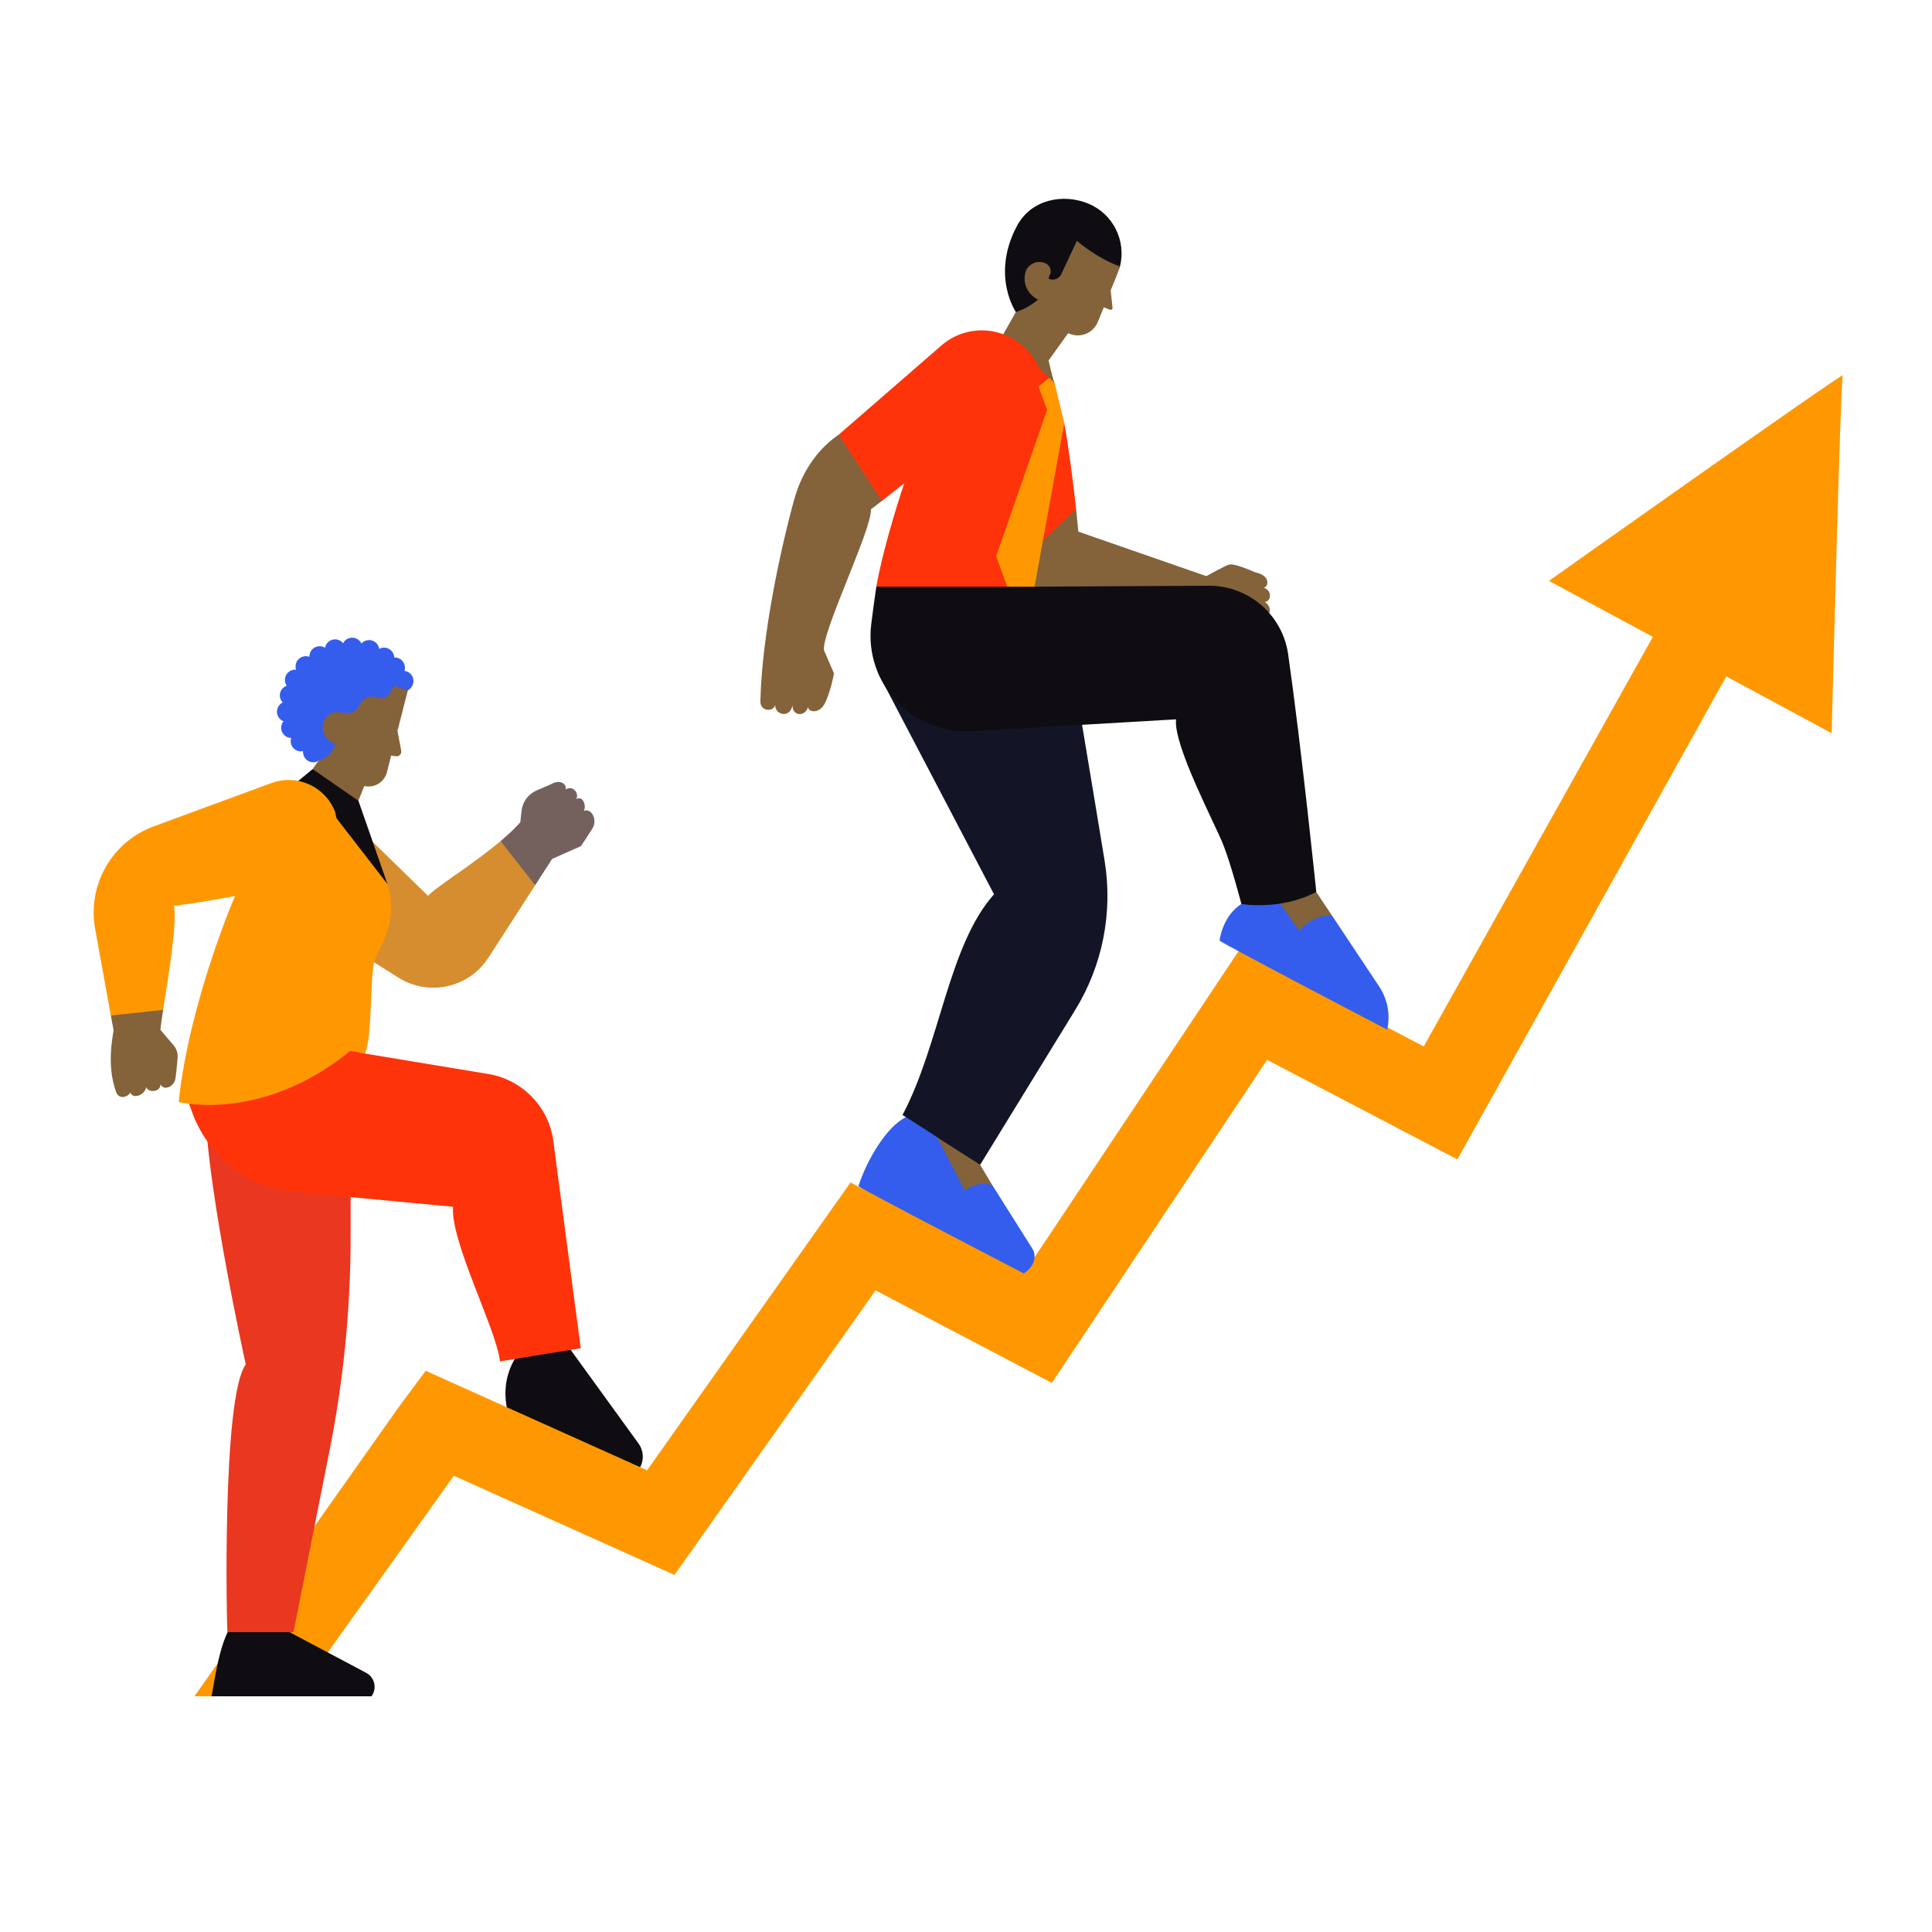 <svg xmlns="http://www.w3.org/2000/svg" xmlns:xlink="http://www.w3.org/1999/xlink" width="500" zoomAndPan="magnify" viewBox="0 0 375 375" height="500" preserveAspectRatio="xMidYMid meet" version="1.0"><defs><filter x="0%" y="0%" width="100%" height="100%" id="b9b6bbcda5"><feColorMatrix values="0 0 0 0 1 0 0 0 0 1 0 0 0 0 1 0 0 0 1 0" color-interpolation-filters="sRGB"/></filter><clipPath id="2d780b58b8"><path d="M 37 72 L 357.984 72 L 357.984 329.25 L 37 329.25 Z M 37 72 " clip-rule="nonzero"/></clipPath><clipPath id="285a2bfbb6"><path d="M 40 38 L 218 38 L 218 329.25 L 40 329.25 Z M 40 38 " clip-rule="nonzero"/></clipPath><mask id="a6e1278382"><g filter="url(#b9b6bbcda5)"><rect x="-37.5" width="450" fill="#000000" y="-37.5" height="450" fill-opacity="0.1"/></g></mask><clipPath id="eaa132b5d0"><path d="M 0.84 1 L 176 1 L 176 189 L 0.84 189 Z M 0.84 1 " clip-rule="nonzero"/></clipPath><clipPath id="bf2e9de1e1"><rect x="0" width="177" y="0" height="190"/></clipPath><mask id="c36103ad93"><g filter="url(#b9b6bbcda5)"><rect x="-37.5" width="450" fill="#000000" y="-37.5" height="450" fill-opacity="0.2"/></g></mask><clipPath id="27725321f1"><path d="M 1 0.199 L 48 0.199 L 48 41 L 1 41 Z M 1 0.199 " clip-rule="nonzero"/></clipPath><clipPath id="ddc4cab8e6"><rect x="0" width="49" y="0" height="42"/></clipPath></defs><g clip-path="url(#2d780b58b8)"><path fill="#ff9800" d="M 357.691 72.852 C 357.23 73.699 355.527 142.312 355.527 142.312 L 335.066 131.293 L 282.879 225.039 L 245.938 205.715 L 204.164 268.422 L 169.941 250.461 L 130.918 305.695 L 88.078 286.441 C 82.254 294.691 71.363 309.816 59.18 327 L 40.977 329.336 L 37.676 329.336 C 51.426 309.875 66.738 288.203 77.621 272.789 L 82.629 266.074 L 98.359 273.141 L 103.262 270.484 L 124.258 284.781 L 125.602 285.383 L 165.082 229.527 L 166.969 230.52 L 193.539 238.152 L 200.477 244.547 L 240.547 184.398 L 264.305 192.805 L 269.258 199.406 L 276.344 203.113 L 320.82 123.613 L 300.648 112.75 C 300.629 112.742 358.148 72 357.691 72.852 Z M 97.172 163.254 C 91.707 167.867 84.461 172.258 83.09 173.895 L 72.359 163.43 L 69.527 184.812 L 77.316 189.738 C 83.211 193.465 91.008 191.746 94.789 185.887 L 103.879 171.812 C 103.406 171.207 104.125 168.359 103.59 167.676 C 101.742 165.332 98.449 164.883 97.172 163.254 Z M 97.172 163.254 " fill-opacity="1" fill-rule="nonzero"/></g><g clip-path="url(#285a2bfbb6)"><path fill="#0f0d12" d="M 208.023 129.434 C 208.18 129.363 211.812 151.312 214.398 167.051 C 216.047 177.121 214.004 187.449 208.633 196.133 L 190.246 226.078 L 178.648 224.402 L 175.855 216.852 L 175.184 216.414 C 182.484 202.633 184.066 183.531 192.941 173.582 C 192.941 173.582 170.418 130.582 170.426 130.602 C 170.418 130.602 207.77 129.543 208.023 129.434 Z M 72.035 329.332 C 73.242 327.828 72.781 325.602 71.082 324.699 L 55.52 316.43 C 55.52 316.43 48.215 311.898 45.273 315.117 C 42.332 318.336 41.289 329.305 40.977 329.332 Z M 215.473 53.809 L 216.477 53.254 C 216.746 52.656 217.23 52.328 217.387 51.719 C 218.621 46.797 216.117 41.555 211.262 39.531 C 206.371 37.492 200.125 38.676 197.367 43.895 C 192.301 53.477 197.18 60.555 197.18 60.555 C 197.246 61.129 197.641 61.781 198.039 62.203 C 198.93 63.148 200.098 63.824 201.367 64.125 C 201.816 64.234 202.277 64.289 202.727 64.211 C 203.547 64.078 204.234 63.5 204.777 62.875 C 205.484 62.055 206.027 61.109 206.59 60.188 C 207.371 58.918 208.219 57.668 209.277 56.621 C 210.336 55.57 211.633 54.719 213.082 54.367 C 213.156 54.348 213.242 54.332 213.312 54.375 C 213.387 54.422 213.414 54.516 213.461 54.59 C 213.637 54.855 214.047 54.754 214.336 54.625 C 214.609 54.504 214.875 54.379 215.145 54.258 C 215.266 54.203 215.402 54.137 215.457 54.008 C 215.512 53.879 215.605 53.809 215.473 53.809 Z M 215.473 53.809 " fill-opacity="1" fill-rule="nonzero"/></g><path fill="#345ded" d="M 236.723 182.566 C 236.73 182.5 237.234 177.84 240.949 175.457 C 240.949 175.457 245.531 175.539 251.492 173.121 L 258.57 177.754 L 267.68 191.453 C 269.324 193.926 269.895 196.953 269.262 199.855 C 269.258 199.859 236.703 182.852 236.723 182.566 Z M 79.156 134.004 C 79.809 133.648 80.285 132.891 80.25 132.102 C 80.211 131.109 79.457 130.328 78.504 130.215 C 78.574 129.996 78.613 129.766 78.605 129.52 C 78.559 128.422 77.637 127.566 76.531 127.613 C 76.48 126.512 75.559 125.656 74.453 125.703 C 74.145 125.719 73.859 125.809 73.602 125.941 C 73.461 124.945 72.586 124.199 71.559 124.238 C 70.996 124.258 70.5 124.516 70.152 124.902 C 69.82 124.211 69.094 123.742 68.273 123.777 C 67.531 123.809 66.914 124.238 66.594 124.848 C 66.215 124.375 65.617 124.074 64.965 124.102 C 64.016 124.145 63.254 124.836 63.09 125.73 C 62.766 125.527 62.371 125.414 61.957 125.434 C 60.863 125.48 60.023 126.391 60.051 127.484 C 59.812 127.395 59.547 127.348 59.277 127.363 C 58.176 127.41 57.32 128.332 57.367 129.441 C 57.375 129.637 57.422 129.812 57.477 129.988 C 57.387 129.984 57.301 129.969 57.211 129.977 C 56.109 130.023 55.254 130.945 55.305 132.055 C 55.316 132.449 55.453 132.801 55.656 133.098 C 54.848 133.379 54.277 134.16 54.312 135.055 C 54.332 135.562 54.551 136.012 54.875 136.352 C 54.184 136.691 53.723 137.41 53.754 138.227 C 53.789 139.039 54.312 139.719 55.023 140 C 54.727 140.363 54.551 140.828 54.57 141.336 C 54.609 142.395 55.473 143.219 56.52 143.238 C 56.445 143.453 56.402 143.691 56.418 143.938 C 56.465 145.035 57.387 145.891 58.496 145.844 C 58.609 145.84 58.727 145.816 58.836 145.797 C 58.828 145.887 58.812 145.969 58.82 146.055 C 58.867 147.156 59.793 148.012 60.898 147.965 C 61.238 147.949 61.535 147.828 61.809 147.664 C 61.809 147.664 65.684 147.711 70.59 145.273 C 75.492 142.836 79.156 134.004 79.156 134.004 Z M 198.711 247.168 C 200.422 246.176 201.43 244.031 200.375 242.359 L 192.691 230.164 L 189.375 227.293 L 181.949 220.746 L 175.855 216.844 C 172.32 218.465 168.332 224.871 166.629 230.227 C 166.602 230.512 198.711 247.168 198.711 247.168 Z M 198.711 247.168 " fill-opacity="1" fill-rule="nonzero"/><path fill="#84623a" d="M 255.484 173.121 L 258.562 177.754 C 255.125 177.285 252.137 180.617 252.137 180.617 C 252.137 180.617 246.984 173.25 246.809 173.121 Z M 103.875 171.816 L 107.172 166.703 L 112.742 164.238 C 112.742 164.238 113.863 162.609 114.984 160.805 C 116.098 158.996 114.629 156.695 113.305 157.441 C 113.918 156.254 112.984 154.293 111.816 155.148 C 112.523 154.008 111.172 152.301 109.781 153.258 C 110.078 152.473 109 151.066 106.969 152.215 L 104.145 153.438 C 102.551 154.129 101.441 155.617 101.246 157.348 L 100.996 159.602 C 99.934 160.805 98.609 162.039 97.164 163.262 C 98.816 165.359 101.762 169.121 103.875 171.816 Z M 245.336 119.512 C 234.762 121.426 223.844 122.887 213.109 123.227 C 204.832 123.492 195.957 123.09 189.262 118.223 C 188.113 117.387 187.047 116.43 186.227 115.273 C 184.637 113.047 184.074 110.277 184.121 107.516 L 184.188 107.574 L 199.766 100.812 L 208.871 98.809 C 209.137 101.41 209.305 103.195 209.305 103.195 L 234.152 111.824 C 234.152 111.824 238.199 109.586 238.516 109.617 C 239.398 109.172 243.676 111.098 243.676 111.098 C 246.496 111.684 246.324 113.68 245.328 114.113 C 246.918 114.543 246.801 116.715 245.504 116.836 C 247.023 117.902 246.598 119.574 245.336 119.512 Z M 215.578 56.355 L 215.941 59.73 C 215.965 60.008 215.688 60.219 215.43 60.117 L 214.242 59.645 L 213.082 62.496 C 212.199 64.652 209.719 65.68 207.574 64.77 L 207.328 64.668 L 203.527 69.965 C 203.527 69.965 204.477 74.121 204.688 74.336 C 204.797 74.453 200.789 72.734 198.156 70.242 C 195.754 67.969 194.715 64.906 194.715 64.906 C 194.848 64.707 197.18 60.559 197.18 60.559 C 197.18 60.559 199.445 59.949 201.488 58.141 C 199.453 57.191 198.422 54.891 199.059 52.738 L 199.078 52.668 C 199.672 51.176 201.375 50.449 202.855 51.074 L 202.914 51.102 C 203.758 51.453 204.16 52.426 203.812 53.273 C 203.812 53.273 203.555 53.891 203.492 54.062 C 204.41 54.559 205.559 54.145 206 53.199 L 209.02 46.742 C 209.02 46.742 212.77 50.062 217.395 51.727 C 216.977 53.043 215.578 56.355 215.578 56.355 Z M 215.578 56.355 " fill-opacity="1" fill-rule="nonzero"/><path fill="#fe330a" d="M 68.055 223.754 L 68.055 239.973 C 68.055 253.945 66.684 267.891 63.953 281.602 L 56.961 316.801 L 44.141 316.801 C 44.023 316.137 43.02 271.246 47.699 264.855 C 40.234 229.969 39.973 217.57 39.973 217.57 Z M 184.121 107.508 L 184.188 107.566 L 201.359 105.891 L 208.871 98.801 C 208.367 93.926 207.352 86.363 206.57 82.125 L 202.848 81.934 C 201.531 84.617 199.691 87.047 197.465 89.043 C 193.73 92.379 188.832 94.621 186.281 98.926 C 185.16 100.812 184.574 102.984 184.297 105.156 C 184.195 105.938 184.133 106.719 184.121 107.508 Z M 184.121 107.508 " fill-opacity="1" fill-rule="nonzero"/><g mask="url(#a6e1278382)"><g transform="matrix(1, 0, 0, 1, 39, 128)"><g clip-path="url(#bf2e9de1e1)"><g clip-path="url(#eaa132b5d0)"><path fill="#345ded" d="M 29.055 95.754 L 29.055 111.973 C 29.055 125.945 27.684 139.891 24.953 153.602 L 17.961 188.801 L 5.141 188.801 C 5.023 188.137 4.02 143.246 8.699 136.855 C 1.234 101.969 0.973 89.57 0.973 89.57 Z M 131.418 2.602 C 131.41 2.582 153.934 45.582 153.934 45.582 C 145.051 55.531 143.477 74.633 136.18 88.414 L 136.852 88.852 L 139.641 96.402 L 150.449 97.984 L 151.238 98.078 L 169.625 68.133 C 174.996 59.457 177.043 49.129 175.391 39.051 C 172.812 23.316 169.18 1.363 169.016 1.434 C 168.77 1.543 131.418 2.602 131.418 2.602 Z M 131.418 2.602 " fill-opacity="1" fill-rule="nonzero"/></g></g></g></g><g mask="url(#c36103ad93)"><g transform="matrix(1, 0, 0, 1, 68, 151)"><g clip-path="url(#ddc4cab8e6)"><g clip-path="url(#27725321f1)"><path fill="#345ded" d="M 46.984 9.805 C 45.867 11.609 44.742 13.238 44.742 13.238 L 39.172 15.703 L 35.875 20.816 L 26.781 34.895 C 23 40.754 15.203 42.465 9.309 38.742 L 1.523 33.82 L 4.352 12.438 L 15.082 22.902 C 16.461 21.266 23.699 16.871 29.164 12.262 C 30.609 11.039 31.934 9.809 32.996 8.602 L 33.246 6.348 C 33.441 4.617 34.543 3.129 36.145 2.438 L 38.969 1.215 C 41 0.066 42.074 1.473 41.781 2.258 C 43.172 1.301 44.52 3.008 43.816 4.148 C 44.992 3.293 45.918 5.254 45.305 6.441 C 46.629 5.688 48.098 7.996 46.984 9.805 Z M 46.984 9.805 " fill-opacity="1" fill-rule="nonzero"/></g></g></g></g><path fill="#0f0d12" d="M 102.297 260.859 L 108.191 258.453 L 123.945 280.195 C 124.918 281.539 125.039 283.32 124.258 284.781 C 124.258 284.781 98.359 273.141 98.359 273.141 C 96.887 265.176 102.297 260.859 102.297 260.859 Z M 60.68 149.281 L 57.117 152.215 L 75.207 171.602 L 69.57 155.426 L 66.867 150.836 Z M 170.094 113.875 C 169.727 116.336 169.398 118.785 169.105 121.168 C 167.707 132.656 177.094 142.598 188.648 141.926 L 228.27 139.625 C 227.734 144.691 235.855 159.926 237.438 163.969 C 239.02 168.008 240.953 175.457 240.953 175.457 C 240.953 175.457 248.492 176.809 255.492 173.121 C 255.492 173.121 252.648 145.371 250.031 127 C 248.941 119.336 242.359 113.66 234.621 113.691 L 200.805 113.871 C 200.805 113.871 181.859 108.383 180.855 108.934 C 179.844 109.488 170.094 113.875 170.094 113.875 Z M 170.094 113.875 " fill-opacity="1" fill-rule="nonzero"/><path fill="#fe330a" d="M 70.848 204.5 C 71.281 204.586 84.582 206.781 94.762 208.457 C 101.559 209.578 106.766 215.113 107.465 221.969 L 112.723 261.688 L 97.051 264.238 C 96.336 257.953 87.406 240.984 87.938 234.234 L 57.246 231.34 C 48.195 230.484 40.438 224.504 37.324 215.969 L 36.215 212.934 L 68.043 200.609 Z M 171.184 97.227 L 175.523 93.789 C 175.523 93.789 171.723 104.852 170.086 113.875 L 195.492 113.875 L 204.219 81.332 L 204.68 74.344 L 201.77 71.602 C 201.77 71.602 201.148 69.605 198.684 67.309 C 194.172 63.133 187.223 63.059 182.625 67.145 L 162.777 84.387 C 161.582 94.023 171.184 97.227 171.184 97.227 Z M 171.184 97.227 " fill-opacity="1" fill-rule="nonzero"/><path fill="#ff9800" d="M 206.574 82.133 L 200.805 113.875 L 195.5 113.875 L 193.348 107.957 L 203.25 79.52 L 201.559 75.043 L 203.637 73.352 L 204.688 74.344 Z M 65.32 158.828 L 65.02 157.523 C 63.098 152.637 57.617 150.176 52.688 151.988 L 29.84 160.395 C 21.711 163.383 16.91 171.789 18.473 180.32 C 19.633 186.652 20.844 193.445 21.516 197.125 L 28.523 199.82 L 31.66 196.02 C 32.609 189.871 34.422 179.367 33.766 175.824 C 35.578 175.578 40.258 174.969 45.621 173.902 C 45.621 173.902 36.719 194.469 34.68 213.895 C 34.68 213.895 50.691 218.066 68.027 203.961 L 70.848 204.512 C 72.312 201.227 71.781 189.086 72.699 186.484 C 73.625 183.875 77.461 178.723 75.199 171.605 Z M 65.32 158.828 " fill-opacity="1" fill-rule="nonzero"/><path fill="#84623a" d="M 162.785 84.379 L 171.184 97.227 L 169.039 98.855 C 169.34 102.523 159.371 122.914 159.941 126.242 C 159.941 126.242 161.781 130.504 161.848 130.641 C 161.918 130.777 161.113 134.676 160.016 136.664 C 158.91 138.66 156.758 138.207 156.863 137.18 C 156.34 139.191 153.715 139.062 153.824 136.848 C 153.41 139.469 150.453 138.836 150.453 136.848 C 150.121 138.273 147.387 138.152 147.598 135.898 C 147.895 123.328 151.492 106.59 154.16 96.934 C 155.527 91.992 158.34 87.512 162.527 84.555 Z M 76.414 133.094 L 75.734 134.449 C 75.285 135.34 74.234 135.746 73.305 135.387 L 73.277 135.375 C 71.918 134.844 70.383 135.484 69.809 136.812 C 69.312 137.949 68.109 138.605 66.895 138.41 L 65.938 138.254 C 64.41 138.008 62.969 139.027 62.684 140.547 C 62.371 142.246 63.418 143.895 65.074 144.344 L 64.98 144.645 C 64.238 147.086 61.801 147.672 61.801 147.672 L 60.68 149.281 L 69.562 155.426 L 70.711 152.555 C 72.645 153.016 74.594 151.84 75.09 149.914 L 75.926 146.645 L 76.836 146.789 C 77.461 146.883 77.988 146.34 77.875 145.723 L 77.148 141.867 L 79.156 134.008 Z M 31.137 199.883 C 31.199 199.094 31.395 197.723 31.66 196.02 L 21.516 197.117 C 21.82 198.809 22.012 199.848 22.031 199.883 C 22.18 200.145 20.434 206.242 22.562 212.043 C 23.262 213.617 25.039 212.762 25.285 212.043 C 25.848 213.504 28.23 212.441 28.359 211.012 C 28.855 212.184 31.156 211.98 31.145 210.469 C 31.789 211.793 33.777 210.949 34.043 209.375 C 34.207 208.402 34.375 206.578 34.477 205.312 C 34.547 204.445 34.273 203.582 33.711 202.918 Z M 190.238 226.078 L 181.926 220.781 L 187.242 231.047 C 187.242 231.047 190.375 228.82 192.684 230.172 Z M 190.238 226.078 " fill-opacity="1" fill-rule="nonzero"/></svg>